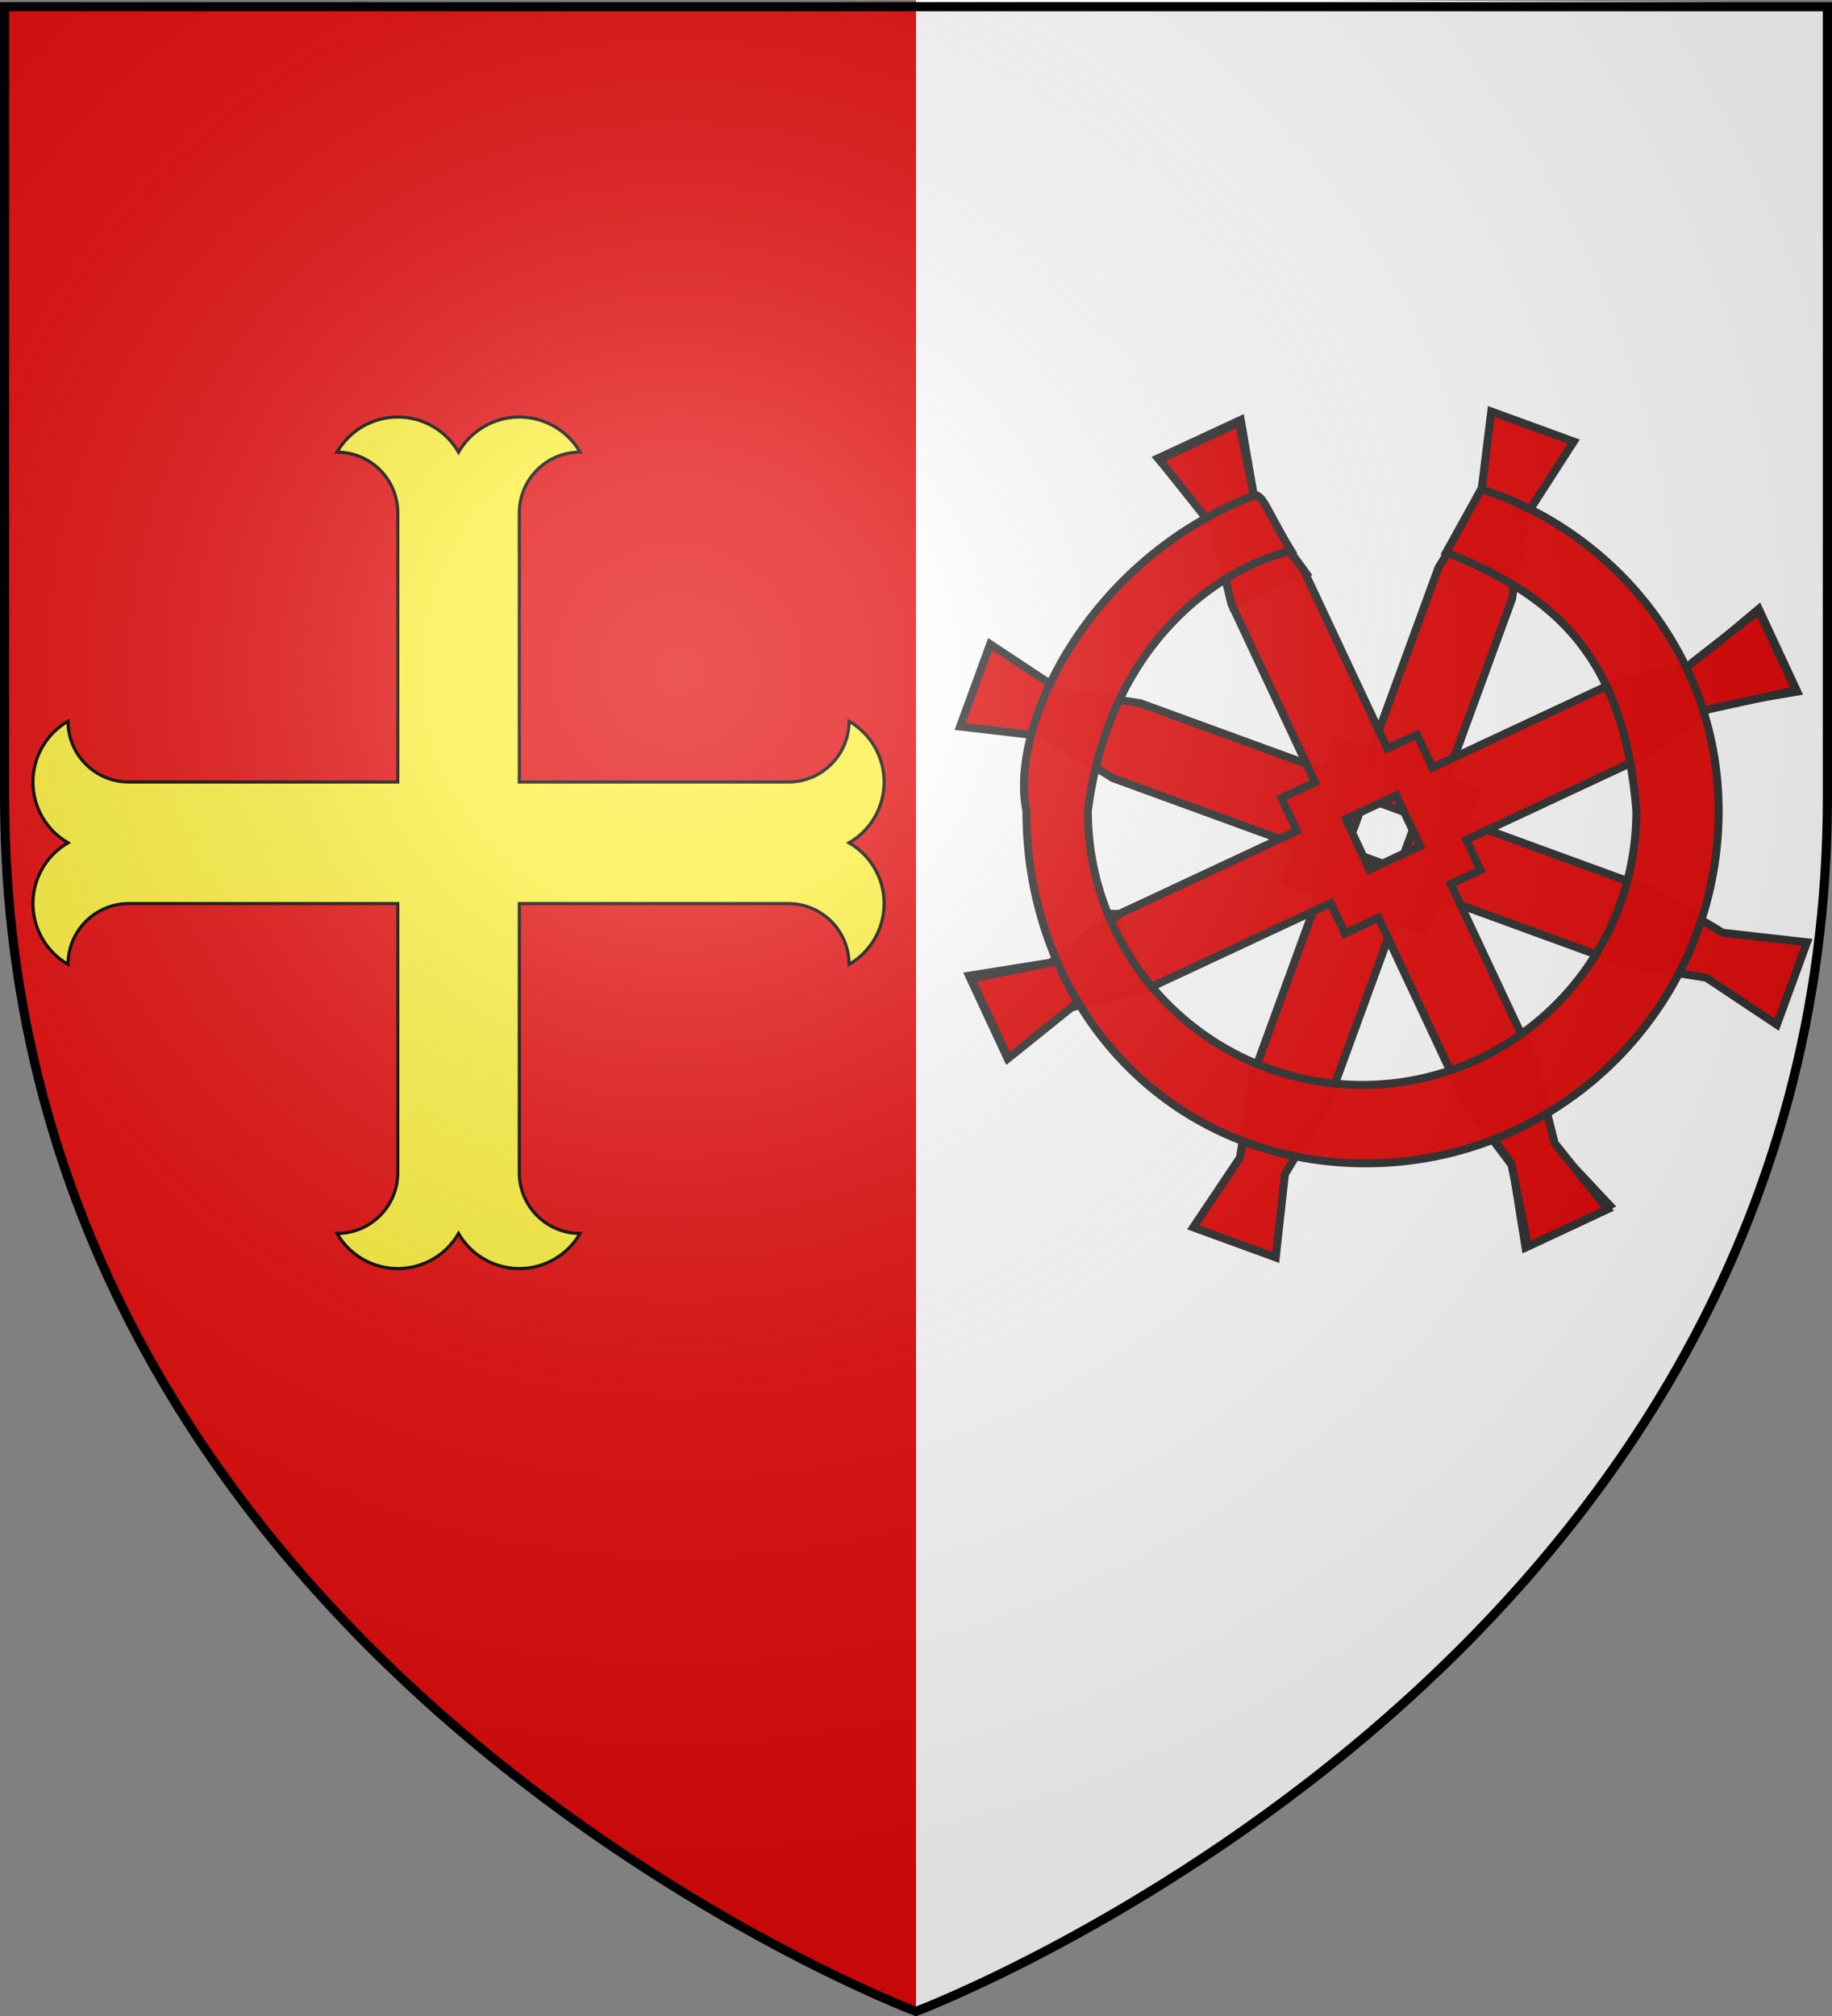<svg xmlns="http://www.w3.org/2000/svg" xmlns:xlink="http://www.w3.org/1999/xlink" height="660" width="600" version="1.0"><rect width="100%" height="100%" fill="#808080" stroke="none"/><defs><linearGradient id="b"><stop style="stop-color:white;stop-opacity:.314" offset="0"/><stop offset=".19" style="stop-color:white;stop-opacity:.251"/><stop style="stop-color:#6b6b6b;stop-opacity:.125" offset=".6"/><stop style="stop-color:black;stop-opacity:.125" offset="1"/></linearGradient><linearGradient id="a"><stop offset="0" style="stop-color:#fd0000;stop-opacity:1"/><stop style="stop-color:#e77275;stop-opacity:.659" offset=".5"/><stop style="stop-color:black;stop-opacity:.323" offset="1"/></linearGradient><radialGradient xlink:href="#b" id="d" gradientUnits="userSpaceOnUse" gradientTransform="matrix(1.353 0 0 1.349 -77.63 -85.747)" cx="221.445" cy="226.331" fx="221.445" fy="226.331" r="300"/></defs><g style="display:inline"><path style="fill:#e20909;fill-opacity:1;fill-rule:evenodd;stroke:none;stroke-width:1px;stroke-linecap:butt;stroke-linejoin:miter;stroke-opacity:1" d="M300 658.5V.59L1.5 2.175v258.552C1.5 546.18 300 658.5 300 658.5z"/><path style="fill:#fff;fill-opacity:1;fill-rule:evenodd;stroke:none;stroke-width:1px;stroke-linecap:butt;stroke-linejoin:miter;stroke-opacity:1;display:inline" d="M300 657.21V-.702L598.5.886v258.552c0 285.451-298.5 397.771-298.5 397.771z"/><g style="fill:#000;stroke:none"><path style="fill:#fcef3c;fill-opacity:1;stroke:#000;stroke-width:11.429;stroke-miterlimit:4;stroke-dasharray:none;stroke-opacity:1" d="M5105.307 3148.485c0 122.11-99 221.1-221.11 221.1 45.61 79 129.89 127.66 221.1 127.66 91.22 0 175.5-48.66 221.11-127.66 45.61 79 129.89 127.66 221.1 127.66 91.22 0 175.5-48.66 221.11-127.66-122.11 0-221.11-98.99-221.11-221.1v-978.9h978.9c122.11 0 221.1 99 221.1 221.11 79-45.61 127.66-129.89 127.66-221.1 0-91.22-48.66-175.5-127.66-221.11 79-45.61 127.66-129.89 127.66-221.1 0-91.22-48.66-175.5-127.66-221.11 0 122.11-98.99 221.11-221.1 221.11h-978.9v-978.9c0-122.113 99-221.105 221.11-221.105-45.61-78.993-129.89-127.655-221.11-127.655-91.21 0-175.49 48.662-221.1 127.655-45.61-78.993-129.89-127.655-221.11-127.655-91.21 0-175.49 48.662-221.1 127.655 122.11 0 221.11 98.992 221.11 221.105v978.9h-978.9c-122.113 0-221.105-99-221.105-221.11-78.993 45.61-127.655 129.89-127.655 221.11 0 91.21 48.662 175.49 127.655 221.1-78.993 45.61-127.655 129.89-127.655 221.11 0 91.21 48.662 175.49 127.655 221.1 0-122.11 98.992-221.11 221.105-221.11h978.9v978.9z" transform="matrix(.09 0 0 .09 -329.198 100.555)"/></g><g style="display:inline"><g style="fill:#e20909"><g style="fill:#e20909;display:inline"><g transform="matrix(.614 .224 -.224 .613 329.122 -111.127)" style="fill:#e20909"><path id="c" style="opacity:1;fill:#e20909;fill-opacity:.98;fill-rule:nonzero;stroke:#313131;stroke-width:4;stroke-linecap:butt;stroke-linejoin:miter;stroke-miterlimit:4;stroke-dasharray:none;stroke-dashoffset:0;stroke-opacity:1;display:inline" d="m358 270.219 10 43.36-8 39.358v98.72h-18.219v16.406h-98.906l-38.906 8-41.813-10v44l41.813-10 38.906 8h98.906v18.593H360v97.64l8 40.821-10 40.82h44l-10-40.82 8-40.82v-97.64h16.781v-18.595h98.531l41.266-8 41.266 10v-44l-41.266 10-41.265-8H416.78v-16.406H400v-96.719l-8-40.359 10-44.36h-44zm7 203.719h28v28h-28v-28z"/><path style="opacity:1;fill:#e20909;fill-opacity:.98;fill-rule:nonzero;stroke:#313131;stroke-width:4;stroke-linecap:butt;stroke-linejoin:miter;stroke-miterlimit:4;stroke-dasharray:none;stroke-dashoffset:0;stroke-opacity:1;display:inline" d="m241.54 317.263-32.35 32.34 37.266 21.27 23.267 35.269a138.128 138.128 0 0 1 28.745-27.96l-35.464-23.459-21.464-37.46zm276.294-.006-21.601 37.599-35.602 23.598c10.79 7.828 20.51 17.207 28.72 27.958l23.412-35.403 37.411-21.402-32.34-32.35zM267.54 571.573l-22.167 34.177-36.168 20.177 32.332 32.321 20.03-34.027 34.03-24.027c-10.602-8.07-20.091-17.67-28.057-28.621zm223.932-.365c-7.802 10.82-17.17 20.558-27.903 28.803l34.135 22.13 20.135 36.13 32.351-34.34-36.36-18.361-22.358-34.362z"/><use height="660" width="600" transform="rotate(44.861 380 488.078)" xlink:href="#c" style="fill:#e20909"/></g></g><path d="m-30.976 402.328-17.521 31.697c56.26 22.275 89.064 53.446 95.24 129.598 0 75.843-61.455 137.375-137.313 137.375-75.858 0-137.375-61.532-137.375-137.375 10.692-84.363 65.876-121.711 101.797-130.417-11.431-18.742-13.739-27.613-18.005-27.893-82.82 31.54-123.48 115.08-114.558 158.31 0 86.196 55.04 158 136.703 173.563a177.395 177.395 0 0 0 33.25 3.125c97.57 0 176.688-79.12 176.688-176.688 0-78.323-53.39-140.374-118.906-161.295z" style="opacity:1;fill:#e20909;fill-opacity:.98;fill-rule:nonzero;stroke:#313131;stroke-width:4;stroke-linecap:butt;stroke-linejoin:miter;stroke-miterlimit:4;stroke-dasharray:none;stroke-dashoffset:0;stroke-opacity:1;display:inline" transform="matrix(.654 0 0 .653 505.36 -102.57)"/></g></g></g><path d="M300 658.5s298.5-112.32 298.5-397.772V2.176H1.5v258.552C1.5 546.18 300 658.5 300 658.5z" style="opacity:1;fill:url(#d);fill-opacity:1;fill-rule:evenodd;stroke:none;stroke-width:1px;stroke-linecap:butt;stroke-linejoin:miter;stroke-opacity:1"/><path d="M300 658.5S1.5 546.18 1.5 260.728V2.176h597v258.552C598.5 546.18 300 658.5 300 658.5z" style="opacity:1;fill:none;fill-opacity:1;fill-rule:evenodd;stroke:#000;stroke-width:3;stroke-linecap:butt;stroke-linejoin:miter;stroke-miterlimit:4;stroke-dasharray:none;stroke-opacity:1"/></svg>